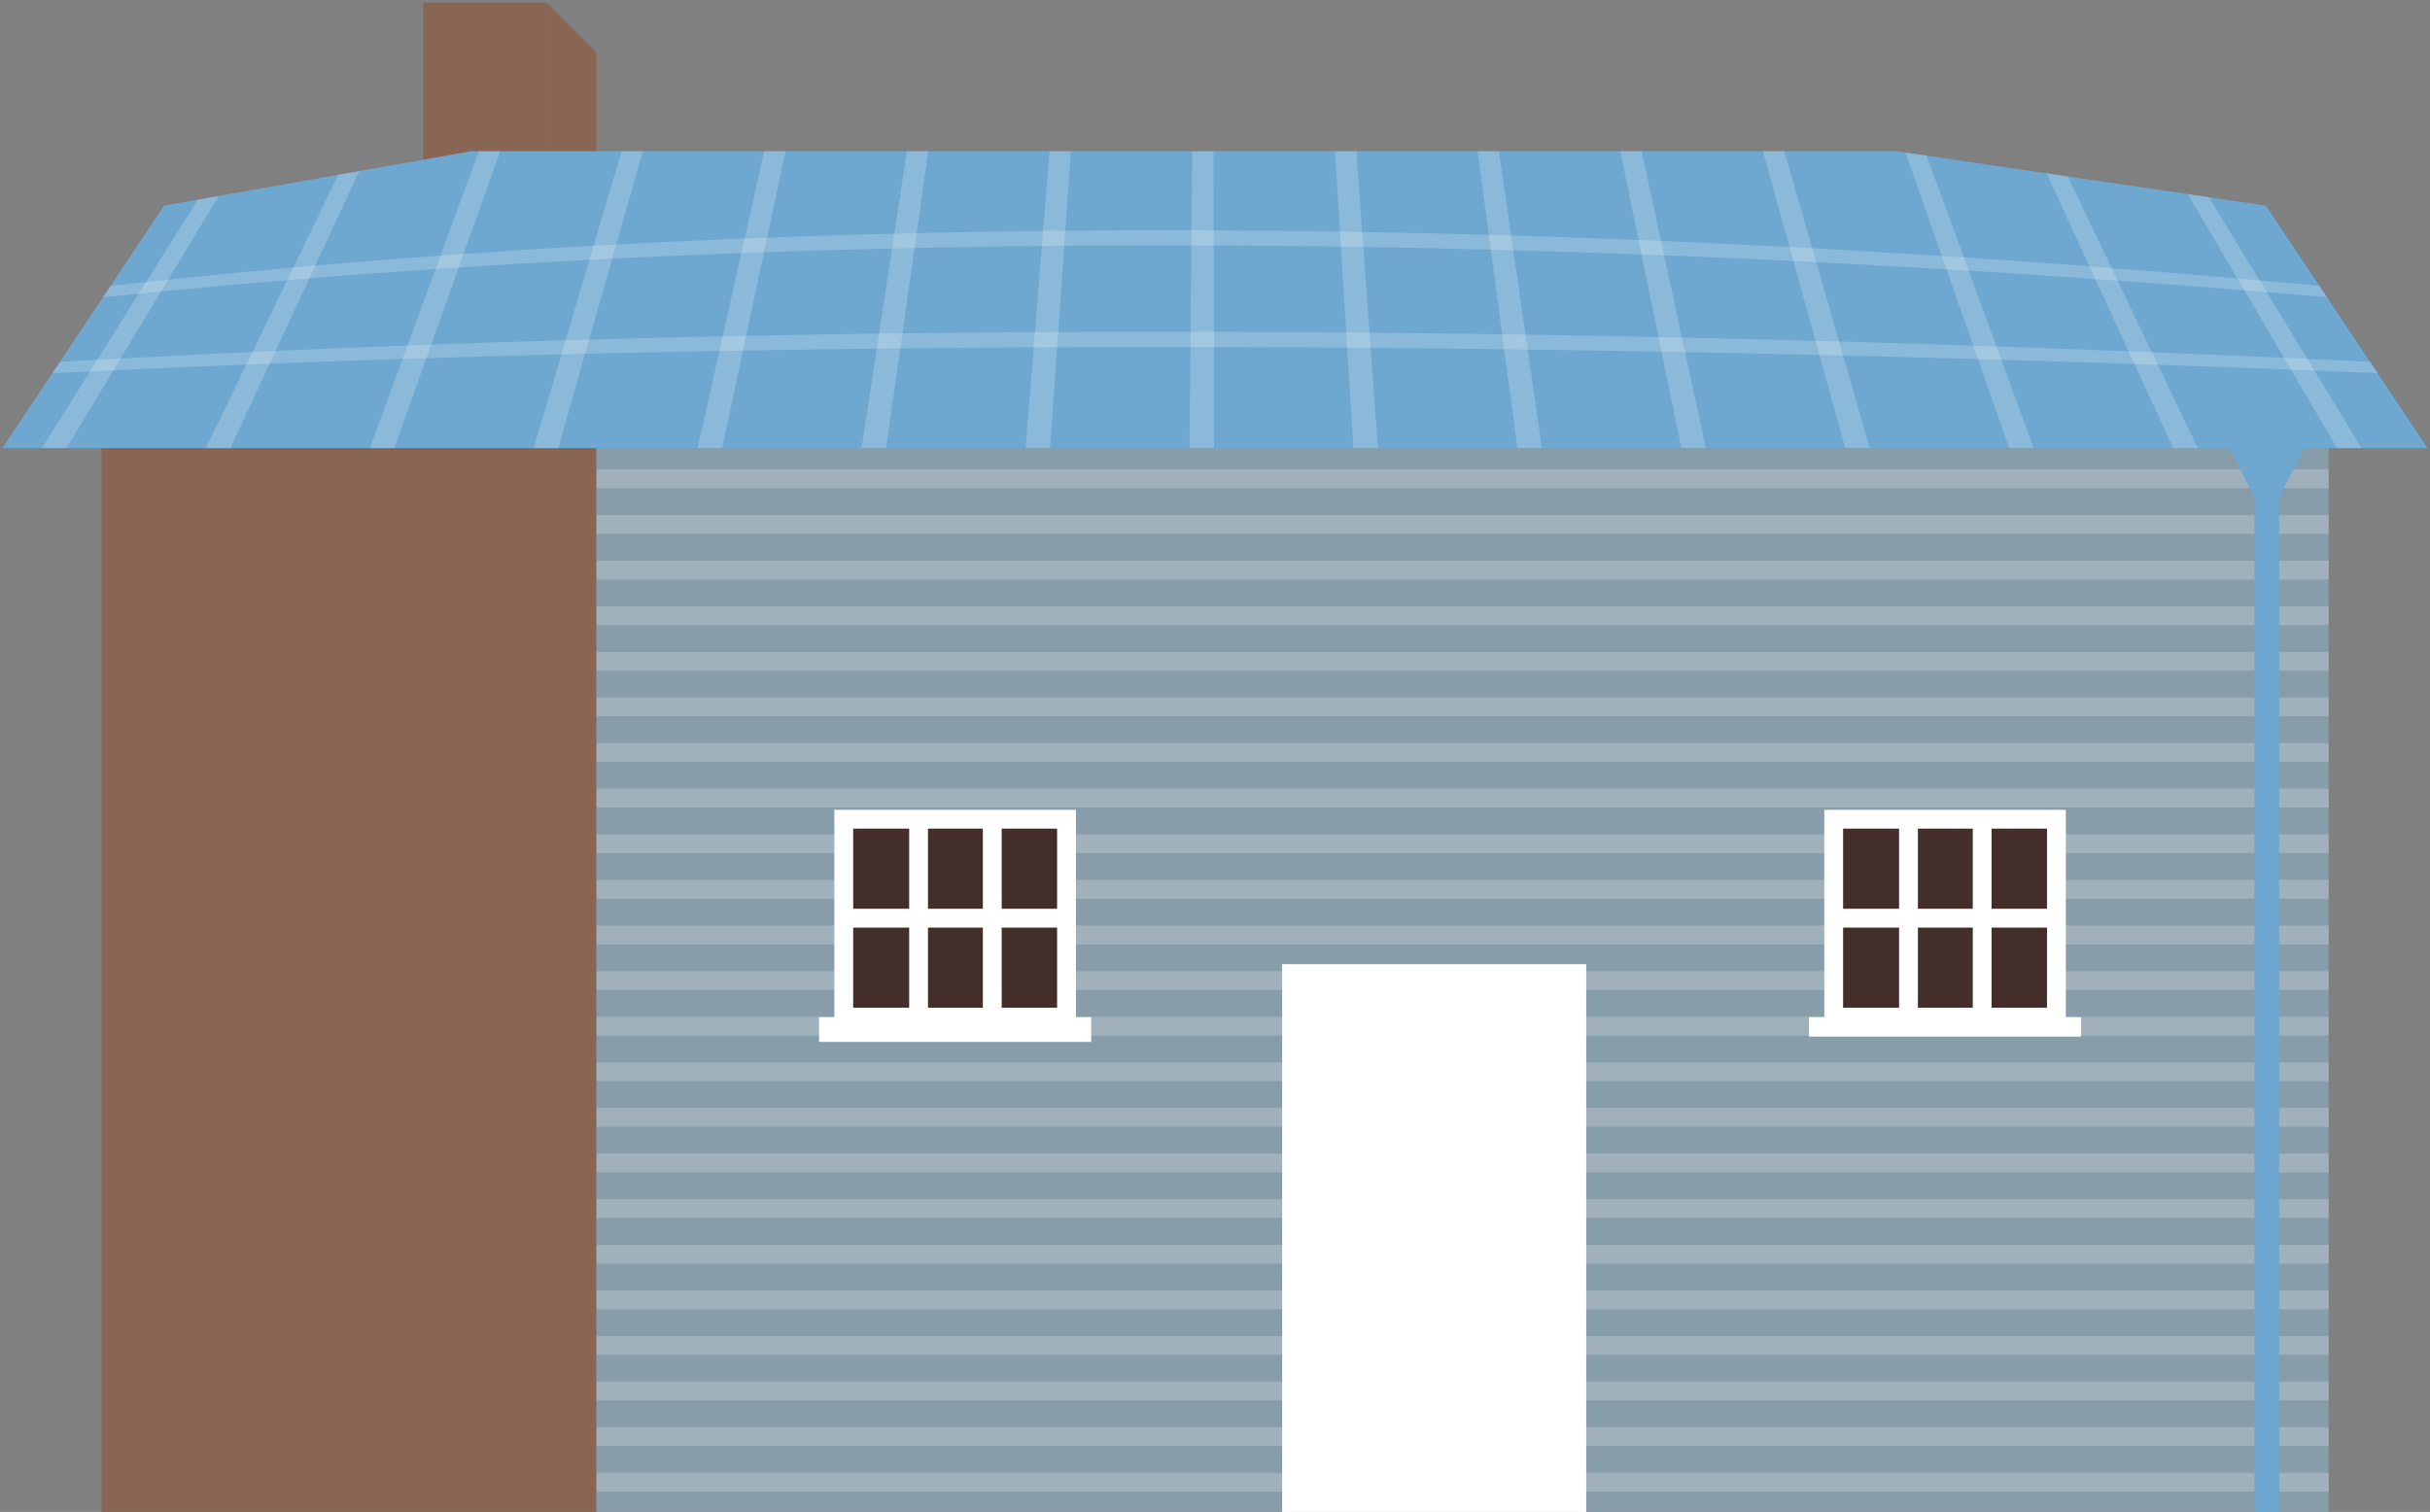 <?xml version="1.0" encoding="UTF-8"?>
<svg xmlns="http://www.w3.org/2000/svg" viewBox="0 0 286 178" width="286px" height="178px">
  <rect x="0" y="0" width="286" height="178" fill="#808080" stroke="none"/>
  <g>
    <rect x="49.794" y=".327" width="14.563" height="26.214" fill="#896553"/>
    <polygon points="64.358 26.541 64.358 .327 70.183 6.152 70.183 26.541 64.358 26.541" fill="#896553"/>
  </g>
  <polygon points="266.689 24.206 223.199 17.803 55.42 17.803 19.311 24.206 .279 52.755 285.721 52.755 266.689 24.206" fill="#6ea7cf"/>
  <g>
    <rect x="11.93" y="52.755" width="262.141" height="125.245" fill="#889daa"/>
    <rect x="70.183" y="55.267" width="203.887" height="2.214" fill="#feffff" opacity=".2"/>
    <rect x="70.183" y="60.637" width="203.887" height="2.214" fill="#feffff" opacity=".2"/>
    <rect x="70.183" y="66.006" width="203.887" height="2.214" fill="#feffff" opacity=".2"/>
    <rect x="70.183" y="71.376" width="203.887" height="2.214" fill="#feffff" opacity=".2"/>
    <rect x="70.183" y="76.746" width="203.887" height="2.214" fill="#feffff" opacity=".2"/>
    <rect x="70.183" y="82.115" width="203.887" height="2.214" fill="#feffff" opacity=".2"/>
    <rect x="70.183" y="87.485" width="203.887" height="2.214" fill="#feffff" opacity=".2"/>
    <rect x="70.183" y="92.855" width="203.887" height="2.214" fill="#feffff" opacity=".2"/>
    <rect x="70.183" y="98.224" width="203.887" height="2.214" fill="#feffff" opacity=".2"/>
    <rect x="70.183" y="103.593" width="203.887" height="2.214" fill="#feffff" opacity=".2"/>
    <rect x="70.183" y="108.963" width="203.887" height="2.214" fill="#feffff" opacity=".2"/>
    <rect x="70.183" y="114.332" width="203.888" height="2.214" fill="#feffff" opacity=".2"/>
    <rect x="70.183" y="119.702" width="203.888" height="2.214" fill="#feffff" opacity=".2"/>
    <rect x="70.183" y="125.072" width="203.888" height="2.214" fill="#feffff" opacity=".2"/>
    <rect x="70.183" y="130.442" width="203.888" height="2.214" fill="#feffff" opacity=".2"/>
    <rect x="70.183" y="135.811" width="203.888" height="2.214" fill="#feffff" opacity=".2"/>
    <rect x="70.183" y="141.18" width="203.888" height="2.214" fill="#feffff" opacity=".2"/>
    <rect x="70.183" y="146.55" width="203.888" height="2.214" fill="#feffff" opacity=".2"/>
    <rect x="70.183" y="151.92" width="203.888" height="2.214" fill="#feffff" opacity=".2"/>
    <rect x="70.183" y="157.29" width="203.888" height="2.214" fill="#feffff" opacity=".2"/>
    <rect x="70.183" y="162.659" width="203.888" height="2.214" fill="#feffff" opacity=".2"/>
    <rect x="70.183" y="168.029" width="203.887" height="2.214" fill="#feffff" opacity=".2"/>
    <rect x="70.183" y="173.399" width="203.888" height="2.214" fill="#feffff" opacity=".2"/>
  </g>
  <rect x="265.332" y="58.58" width="2.913" height="119.42" fill="#6ea7cf"/>
  <polygon points="265.332 58.58 262.42 52.755 271.158 52.755 268.245 58.58 265.332 58.58" fill="#6ea7cf"/>
  <rect x="11.93" y="52.755" width="58.254" height="125.245" fill="#896553"/>
  <rect x="150.906" y="113.505" width="35.784" height="64.495" fill="#fff"/>
  <g>
    <rect x="99.31" y="96.445" width="26.214" height="23.301" fill="#442e29"/>
    <path d="M126.631,120.854h-28.429v-25.516h28.429v25.516Zm-26.214-2.214h24v-21.087h-24v21.087Z" fill="#fff"/>
  </g>
  <rect x="96.397" y="119.746" width="32.039" height="2.913" fill="#fff"/>
  <rect x="107.006" y="96.49" width="2.214" height="23.414" fill="#fff"/>
  <rect x="115.679" y="96.445" width="2.214" height="23.413" fill="#fff"/>
  <rect x="99.31" y="106.989" width="26.214" height="2.214" fill="#fff"/>
  <g/>
  <g>
    <rect x="215.817" y="96.445" width="26.214" height="23.301" fill="#442e29"/>
    <path d="M243.138,120.854h-28.428v-25.516h28.428v25.516Zm-26.214-2.214h23.999v-21.087h-23.999v21.087Z" fill="#fff"/>
  </g>
  <rect x="215.817" y="106.989" width="26.214" height="2.214" fill="#fff"/>
  <rect x="223.513" y="96.49" width="2.214" height="23.414" fill="#fff"/>
  <rect x="232.186" y="96.445" width="2.214" height="23.413" fill="#fff"/>
  <rect x="212.904" y="119.746" width="32.039" height="2.289" fill="#fff"/>
  <polygon points=".279 52.755 11.93 35.279 70.183 17.803 215.817 17.803 274.07 35.279 285.721 52.755 .279 52.755" fill="none"/>
  <g>
    <g>
      <g opacity=".2">
        <path d="M255.77,52.755c-4.964-10.782-9.927-21.565-14.889-32.349l2.488,.366c5.096,10.661,10.193,21.322,15.291,31.982h-2.89Z" fill="#fff"/>
      </g>
      <g opacity=".2">
        <path d="M275.064,52.755c-5.857-9.967-11.714-19.934-17.57-29.902l2.488,.366c5.99,9.846,11.98,19.691,17.971,29.536h-2.89Z" fill="#fff"/>
      </g>
      <g opacity=".2">
        <path d="M236.476,52.755c-4.07-11.598-8.14-23.196-12.208-34.795,.995,.147,1.493,.22,2.488,.366,4.202,11.477,8.405,22.953,12.609,34.428h-2.89Z" fill="#fff"/>
      </g>
      <g opacity=".2">
        <path d="M217.18,52.755c-3.231-11.65-6.462-23.301-9.691-34.952h2.515c3.355,11.651,6.71,23.302,10.067,34.952h-2.89Z" fill="#fff"/>
      </g>
      <g opacity=".2">
        <path d="M197.885,52.755c-2.397-11.651-4.792-23.301-7.187-34.952h2.515c2.52,11.651,5.041,23.302,7.562,34.952h-2.89Z" fill="#fff"/>
      </g>
      <g opacity=".2">
        <path d="M178.589,52.755c-1.562-11.651-3.123-23.301-4.683-34.952h2.515c1.685,11.651,3.371,23.302,5.059,34.952h-2.89Z" fill="#fff"/>
      </g>
      <g opacity=".2">
        <path d="M159.293,52.755c-.728-11.651-1.454-23.301-2.18-34.952h2.515c.851,11.651,1.702,23.301,2.555,34.952h-2.89Z" fill="#fff"/>
      </g>
      <g opacity=".2">
        <path d="M139.996,52.755c.108-11.651,.216-23.301,.324-34.952h2.515c.016,11.651,.033,23.301,.051,34.952h-2.89Z" fill="#fff"/>
      </g>
      <g opacity=".2">
        <path d="M120.701,52.755c.941-11.651,1.884-23.301,2.827-34.952h2.515c-.819,11.651-1.636,23.301-2.453,34.952h-2.89Z" fill="#fff"/>
      </g>
      <g opacity=".2">
        <path d="M101.405,52.755c1.776-11.651,3.553-23.302,5.331-34.952h2.515c-1.653,11.651-3.305,23.301-4.956,34.952h-2.89Z" fill="#fff"/>
      </g>
      <g opacity=".2">
        <path d="M82.109,52.755c2.611-11.651,5.222-23.302,7.834-34.952h2.515c-2.487,11.651-4.974,23.301-7.459,34.952h-2.89Z" fill="#fff"/>
      </g>
      <g opacity=".2">
        <path d="M62.814,52.755c3.445-11.651,6.891-23.302,10.338-34.952h2.515c-3.322,11.65-6.643,23.301-9.963,34.952h-2.89Z" fill="#fff"/>
      </g>
      <g opacity=".2">
        <path d="M43.519,52.755c4.28-11.651,8.561-23.302,12.842-34.952h2.515c-4.157,11.65-8.312,23.301-12.467,34.952h-2.89Z" fill="#fff"/>
      </g>
      <g opacity=".2">
        <path d="M24.224,52.755c5.195-10.729,10.391-21.457,15.589-32.184l2.476-.439c-5.06,10.874-10.118,21.748-15.175,32.624h-2.89Z" fill="#fff"/>
      </g>
      <g opacity=".2">
        <path d="M4.93,52.755c6.115-9.751,12.231-19.502,18.348-29.252l2.476-.439c-5.979,9.897-11.957,19.794-17.935,29.691h-2.89Z" fill="#fff"/>
      </g>
    </g>
    <path d="M13.008,33.661c84.608-9.513,175.232-7.933,259.977-.01l.892,1.338c-85.594-7.389-176.285-8.861-261.761,.01l.892-1.338Z" fill="#fff" opacity=".2"/>
    <path d="M7.051,42.597c90.072-5.135,181.789-4.287,271.892-.01,.357,.535,.535,.803,.892,1.338-90.829-3.718-182.871-4.454-273.677,.01l.892-1.338Z" fill="#fff" opacity=".2"/>
  </g>
</svg>